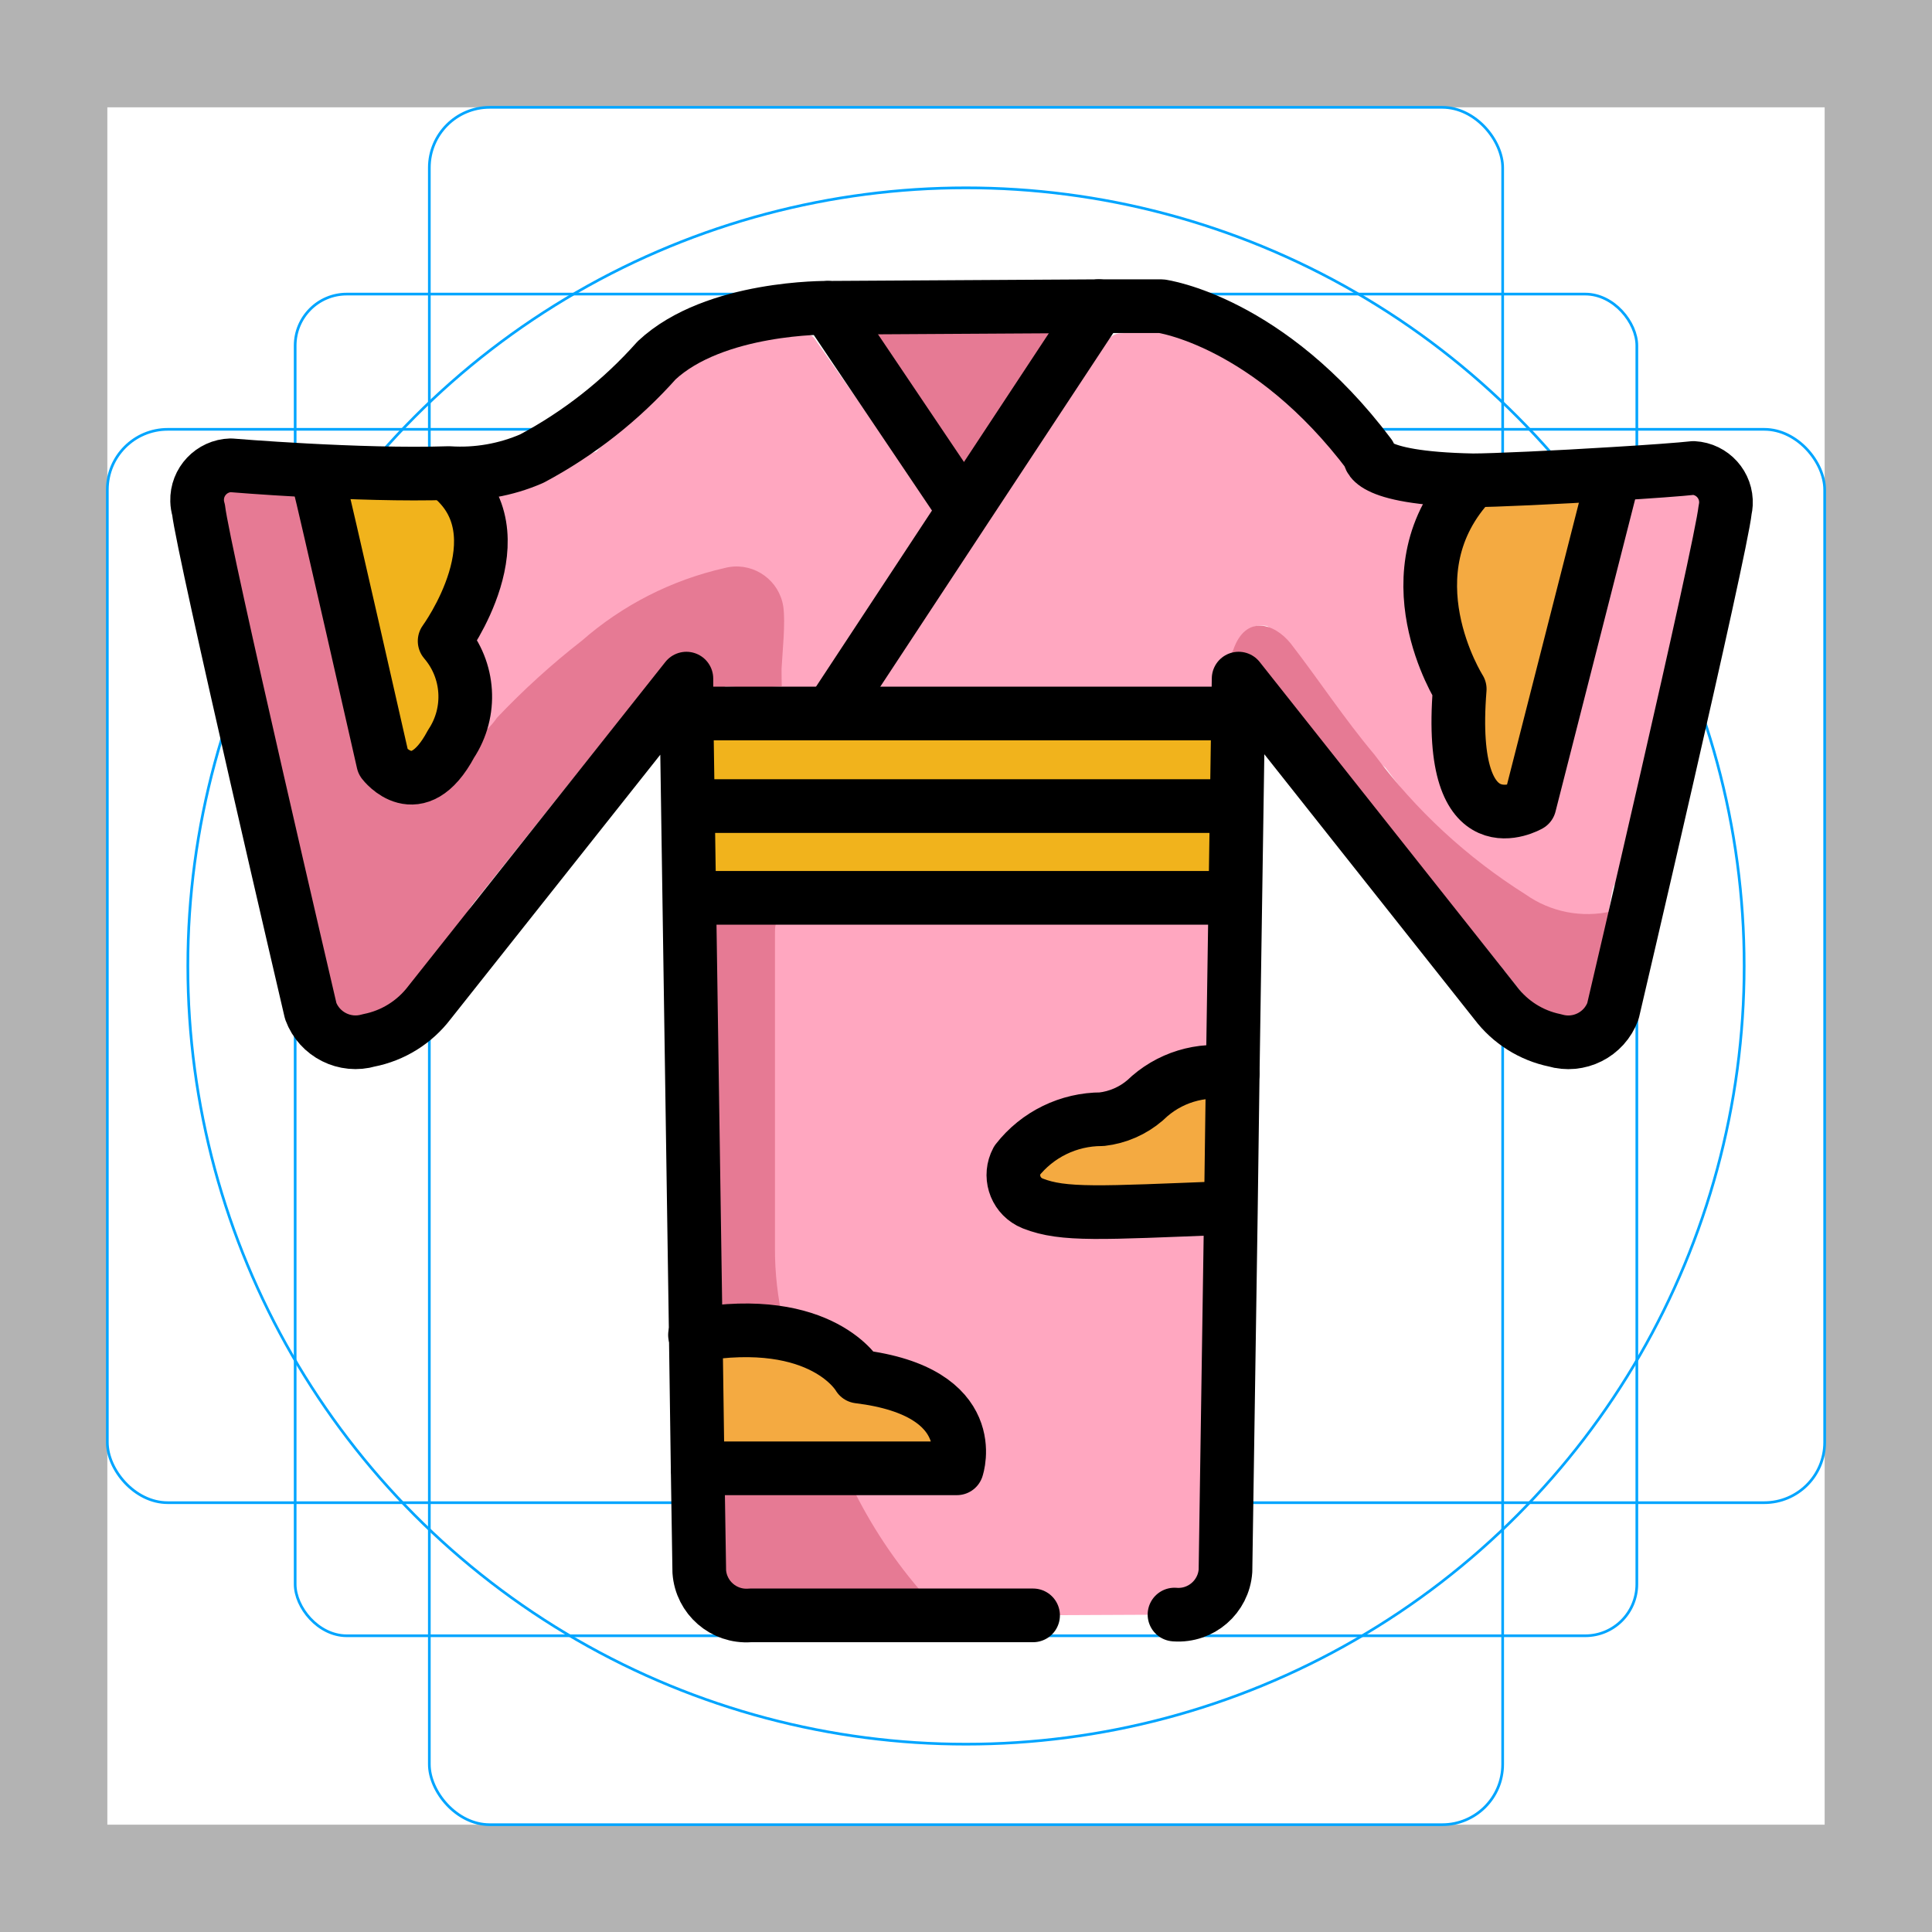 <svg id="emoji" viewBox="0 0 72 72" xmlns="http://www.w3.org/2000/svg">
  <g id="grid">
    <path fill="#b3b3b3" d="m68,4v64H4V4h64M72,0H0v72h72V0Z"/>
    <rect x="11" y="10.96" rx="1.92" ry="1.92" width="50" height="50" fill="none" stroke="#00a5ff" stroke-miterlimit="10" stroke-width="0.1"/>
    <rect x="16" y="4" rx="2.25" ry="2.25" width="40" height="64" fill="none" stroke="#00a5ff" stroke-miterlimit="10" stroke-width="0.1"/>
    <rect x="4" y="16" rx="2.25" ry="2.25" width="64" height="40" fill="none" stroke="#00a5ff" stroke-miterlimit="10" stroke-width="0.1"/>
    <circle cx="36" cy="36" r="29" fill="none" stroke="#00a5ff" stroke-miterlimit="10" stroke-width="0.1"/>
  </g>
  <g id="color">
    <path fill="#ffa7c0" d="m31.54,25.71c1,0,14,1.09,14,0,0-.62.47.18.6-.44.22-1.05,0-2.12,1.08-1.94,1.6,1.12,2.82,4,4.41,5.28,9.95,13.19,7.77,3.3,8.75,4.39.51.53.09-.54.95-.51.11-.17-.26-.69-.33-.84-.41-.87.51-2.72.85-3.59.23-.58.43-3.307.789-5.461.549-1.731.711-2.769,1.211-4.249,0-.06-9.41.54-9.43.48-2,.27-2.86-1.24-4.18-2.78-.68-.79-1.68-1.54-2.38-2.31-1.5-1.64-3.92-1.44-6.1-1.32-.21.007-.4.125-.5.31l-4.26,6.02c-.12.17-.24.31-.07.55-1.25,2.26-6.88,4.32-5.39,6.41Z"/>
    <path fill="#ffa7c0" d="m38.486,60.197c-.16-.67.534-.917-.196-.927h-4c-.621-.355-1.144-.861-1.52-1.47-.507-.629-.962-1.298-1.36-2-.161-.321-.503-.508-.86-.47h-3.41c-.254.046-.515-.008-.73-.15-.02-.03-.02-.07,0-.1.184-.152.423-.221.66-.19h7.95c.455.087.918-.111,1.17-.5.228-.415.15-.931-.19-1.26-.704-.924-1.848-1.401-3-1.25-.714.136-1.452-.063-2-.54-.512-.45-1.111-.79-1.76-1-.155-.035-.259-.182-.24-.34-.75-4.06-.23-8.15-.37-12.23v-2.94c0-.41.16-.6.64-.6h15.55c.14-.025.283-.004.41.06.09,2,0,4,0,6-.123.152-.291.26-.48.31-.669.227-1.285.588-1.81,1.06-.4.355-.926.535-1.46.5-.396-.02-.794-.02-1.19,0-.99.083-1.889.613-2.44,1.44-.318.451-.21,1.075.241,1.393.105.074.224.127.349.157.305.086.623.123.94.11h5.05c.274-.048.556-.003.8.13v12.77c0,.85-.15,1-1,1.1-.505-.004-.245.411-.31.912,0,0-5.434.025-5.434.025Z"/>
    <path fill="#e67a94" d="m30.28,25.51c-1.07.102-2.146.128-3.22.08-.18,0-.75.42-.81.3-.51-1.12-.95-1.8-1.75-.81l-5.64,7.06c-.4.5-.8,1-1.19,1.49s-.5.86-.06,1.49l-2.1,2.65c-.413-.277-.967-.209-1.3.16-.41.541-1.182.648-1.723.238-.298-.226-.477-.574-.487-.948-1.333-6.08-2.633-12.163-3.9-18.25-.11-.53.12-.91.6-.89,1.18,0,2.35.13,3.52.21-.45.2-.46.52-.35,1,.66,2.72,1.28,5.44,1.92,8.17.047.247.128.486.24.71.243.496.842.702,1.338.459.119-.058.225-.139.312-.239.128-.167.272-.322.43-.46.051-.037.109-.064.17-.08.789-.261,1.485-.747,2-1.4,1.975-2.149,4.354-3.888,7-5.12.555-.221,1.137-.369,1.73-.44,1.003-.177,1.963.481,2.16,1.48.149.74.19,1.498.12,2.25,0,.51.09.83.68.79.114-.033.237.006.31.1Z"/>
    <path fill="#ffa7c0" d="m30.28,26.733c-1,0-1.154.186-1.154-1.803.03-.622.154-1.714.064-2.33-.15-.96-1.05-1.617-2.01-1.468-.06.009-.121.022-.18.038-1.971.447-3.8,1.378-5.32,2.71-1.124.876-2.18,1.836-3.16,2.87-.443.641-1.13,1.072-1.9,1.19-.09-.147-.09-.333,0-.48.38-.839.38-1.801,0-2.64-.226-.526-.185-1.129.11-1.62.78-1.257.963-2.795.5-4.2-.02-.055-.02-.115,0-.17,1.612-.795,3.284-1.464,5-2,.67-.79,1.44-1.5,2.14-2.26,1.402-1.561,3.461-2.366,5.55-2.17.21.007.4.125.5.31l4.26,6.07c.12.17.24.31.07.55-1.51,2.05-3.03,5.313-4.47,7.403h0Z"/>
    <path fill="#f4aa41" d="m59.22,18.5c.6-.07.61.2.49.71-.8,3.35-1.57,6.7-2.35,10.06-.063.551-.462,1.006-1,1.14-.497.107-1.006-.119-1.26-.56-.802-.868-1.049-2.112-.64-3.22.295-.574.295-1.256,0-1.83-1.115-1.91-.902-4.315.53-6,0,0,4.23-.3,4.23-.3Z"/>
    <path fill="#e67a94" d="m44.83,34.11h-15.26c-.56,0-.7.15-.69.69v11.73c-.002.919.102,1.835.31,2.73,0,.19.23.45-.07.63-.124.09-.282.119-.43.08-.607-.132-1.231-.169-1.85-.11-.098.013-.196-.025-.26-.1v-5.89c0-3.09-1.13-6.1-1.14-9.2,0-.38,1.21-.61,1.64-.61h17.33c.13-.06.29-.06.42.05Z"/>
    <path fill="#e67a94" d="m45.8,24.52c.059-.097.113-.197.16-.3.46-1.33,1.53-1,2.14-.24,1.06,1.37,2,2.81,3.12,4.14,1.539,2.07,3.448,3.836,5.63,5.21.934.661,2.106.89,3.22.63-.21,1-.43,1.95-.61,2.93-.033.581-.437,1.073-1,1.22-.557.087-1.111-.18-1.39-.67l-7-8.72c-.94-1.18-1.9-2.35-2.83-3.55-.313-.478-.875-.732-1.44-.65Z"/>
    <path fill="#f4aa41" d="m45.25,45.28h-6.19c-1,0-1.6-.49-1.56-1.3.013-.23.097-.45.24-.63.759-1.065,2.043-1.626,3.34-1.46.696.128,1.411-.088,1.92-.58.623-.576,1.396-.964,2.23-1.12l.02,5.09Z"/>
    <path fill="#f1b31c" d="m26.176,27.102h17.885c.521,0,1.79.53,1.718,1.096s-.273,1.232-.284,1.663c-.225.136-1.304-.69-1.541-.69h-16.877c-1.067,0-1.185-.074-1.114-1.17-.044-.317.032-.64.213-.899Z"/>
    <path fill="#f1b31c" d="m25.941,30.382h18.073c.611,0,1.87.286,1.786.952,0,.449-.671,1.564-1.127,1.278-.233.102-.485.131-.731.082h-17.078c-1.067,0-1.139-.082-1.115-1.36-.036-.333.032-.67.192-.952Z"/>
    <path fill="#e67a94" d="m27,55.06h4.14c.22,0,.43,0,.57.26.733,1.519,1.662,2.917,2.76,4.153h-6.68c-.407.045-.77-.276-.811-.715-.005-.057-.005-.115.001-.171.02-1.157.02-2.347.02-3.525Z"/>
    <path fill="#f1b31c" d="m17.056,18.079c.448.894.756,2.62.514,3.591-.135.607-.368,1.188-.69,1.72-.217.317-.265.72-.13,1.08.527,1.107.482,2.402-.12,3.47h-.09c-.3.15-1.379.518-1.579.308-.381-.345-.389-.838-.553-1.325-.319-1.005-.843-2.523-.902-3.576-.135-1.252-.995-3.487-.96-4.745-.041-.339.188-.63.407-.891,0,0,4.103.369,4.103.369Z"/>
    <path fill="#e67a94" d="m32.3,12.41h7.26l-1.75,2.5-1.66,2.36c-.11.16-.2.35-.4.07-1.13-1.62-2.26-3.24-3.45-4.93Z"/>
    <path fill="#f4aa41" d="m25.9,54.94s.267-3.739-.066-4.7c-.233-.674,3.144-.268,3.866-.15s1.276.559,1.76,1.06c.469.453,1.138.631,1.77.47,1.32-.146,2.6.512,3.25,1.67.304.532.119,1.21-.413,1.514-.178.102-.382.152-.587.146-1.3.05-8.25.05-9.58-.01Z"/>
  </g>
  <g id="line">
    <path fill="none" stroke="#000" stroke-linecap="round" stroke-linejoin="round" stroke-width="2" d="m30.85,11.47l10.15-.06h2.28s4,.54,7.76,5.54c0,0-.24.87,3.85.95.74,0,3.16-.11,5.22-.24,1.35-.08,2.56-.17,3-.22.706.038,1.248.641,1.21,1.347-.004.072-.014.143-.03.213-.16,1.52-4.18,18.68-4.18,18.68-.321.88-1.272,1.358-2.17,1.09-.878-.181-1.66-.675-2.2-1.39l-9.58-12.09-.22,14.71-.07,5.21-.2,13.33c-.069.97-.91,1.7-1.88,1.632l-.02-.002"/>
    <polyline fill="none" stroke="#000" stroke-linecap="round" stroke-linejoin="round" stroke-width="2" points="45.99 26.59 30.95 26.59 25.74 26.59"/>
    <line x1="46" x2="25.74" y1="30.04" y2="30.04" fill="none" stroke="#000" stroke-linecap="round" stroke-linejoin="round" stroke-width="2"/>
    <line x1="45.56" x2="25.8" y1="33.46" y2="33.46" fill="none" stroke="#000" stroke-linecap="round" stroke-linejoin="round" stroke-width="2"/>
    <polyline fill="none" stroke="#000" stroke-linecap="round" stroke-linejoin="round" stroke-width="2" points="40.95 11.41 35.92 19.04 30.95 26.59"/>
    <path fill="none" stroke="#000" stroke-linecap="round" stroke-linejoin="round" stroke-width="2" d="m35.92,19l-5.07-7.53s-4.221-.06-6.38,1.96c-1.321,1.485-2.896,2.725-4.65,3.66-.972.424-2.032.609-3.09.54-3.36.11-8.13-.29-8.13-.29-.712.02-1.274.613-1.254,1.325.003.114.021.226.054.335.17,1.52,4.18,18.68,4.18,18.68.325.877,1.273,1.353,2.17,1.09.896-.176,1.696-.674,2.25-1.4l9.58-12.08v1l.35,23.48.07,5,.06,3.8c.069.97.91,1.7,1.88,1.632l.02-.002h10.54"/>
    <path fill="none" stroke="#000" stroke-linecap="round" stroke-linejoin="round" stroke-width="2" d="m11.889,17.998c.13.44,2.391,10.412,2.391,10.412,0,0,1.27,1.67,2.53-.69.786-1.187.688-2.751-.24-3.83,0,0,2.93-4,.16-6.18"/>
    <path fill="none" stroke="#000" stroke-linecap="round" stroke-linejoin="round" stroke-width="2" d="m60.07,17.961l-3.07,12.039s-3.09,1.79-2.6-4.32c0,0-2.77-4.36.48-7.76"/>
    <path fill="none" stroke="#000" stroke-linecap="round" stroke-linejoin="round" stroke-width="2" d="m45.94,40c-1.184-.212-2.398.16-3.26,1-.456.394-1.021.641-1.62.71-1.234-.002-2.401.567-3.16,1.54-.297.555-.088,1.246.467,1.543.04.021.081.04.123.057,1.14.45,2.52.35,7.15.17"/>
    <path fill="none" stroke="#000" stroke-linecap="round" stroke-linejoin="round" stroke-width="2" d="m25.9,49.75c4.77-.82,6.1,1.55,6.1,1.55,4.64.57,3.66,3.42,3.66,3.42h-9.66"/>
  </g>
</svg>
